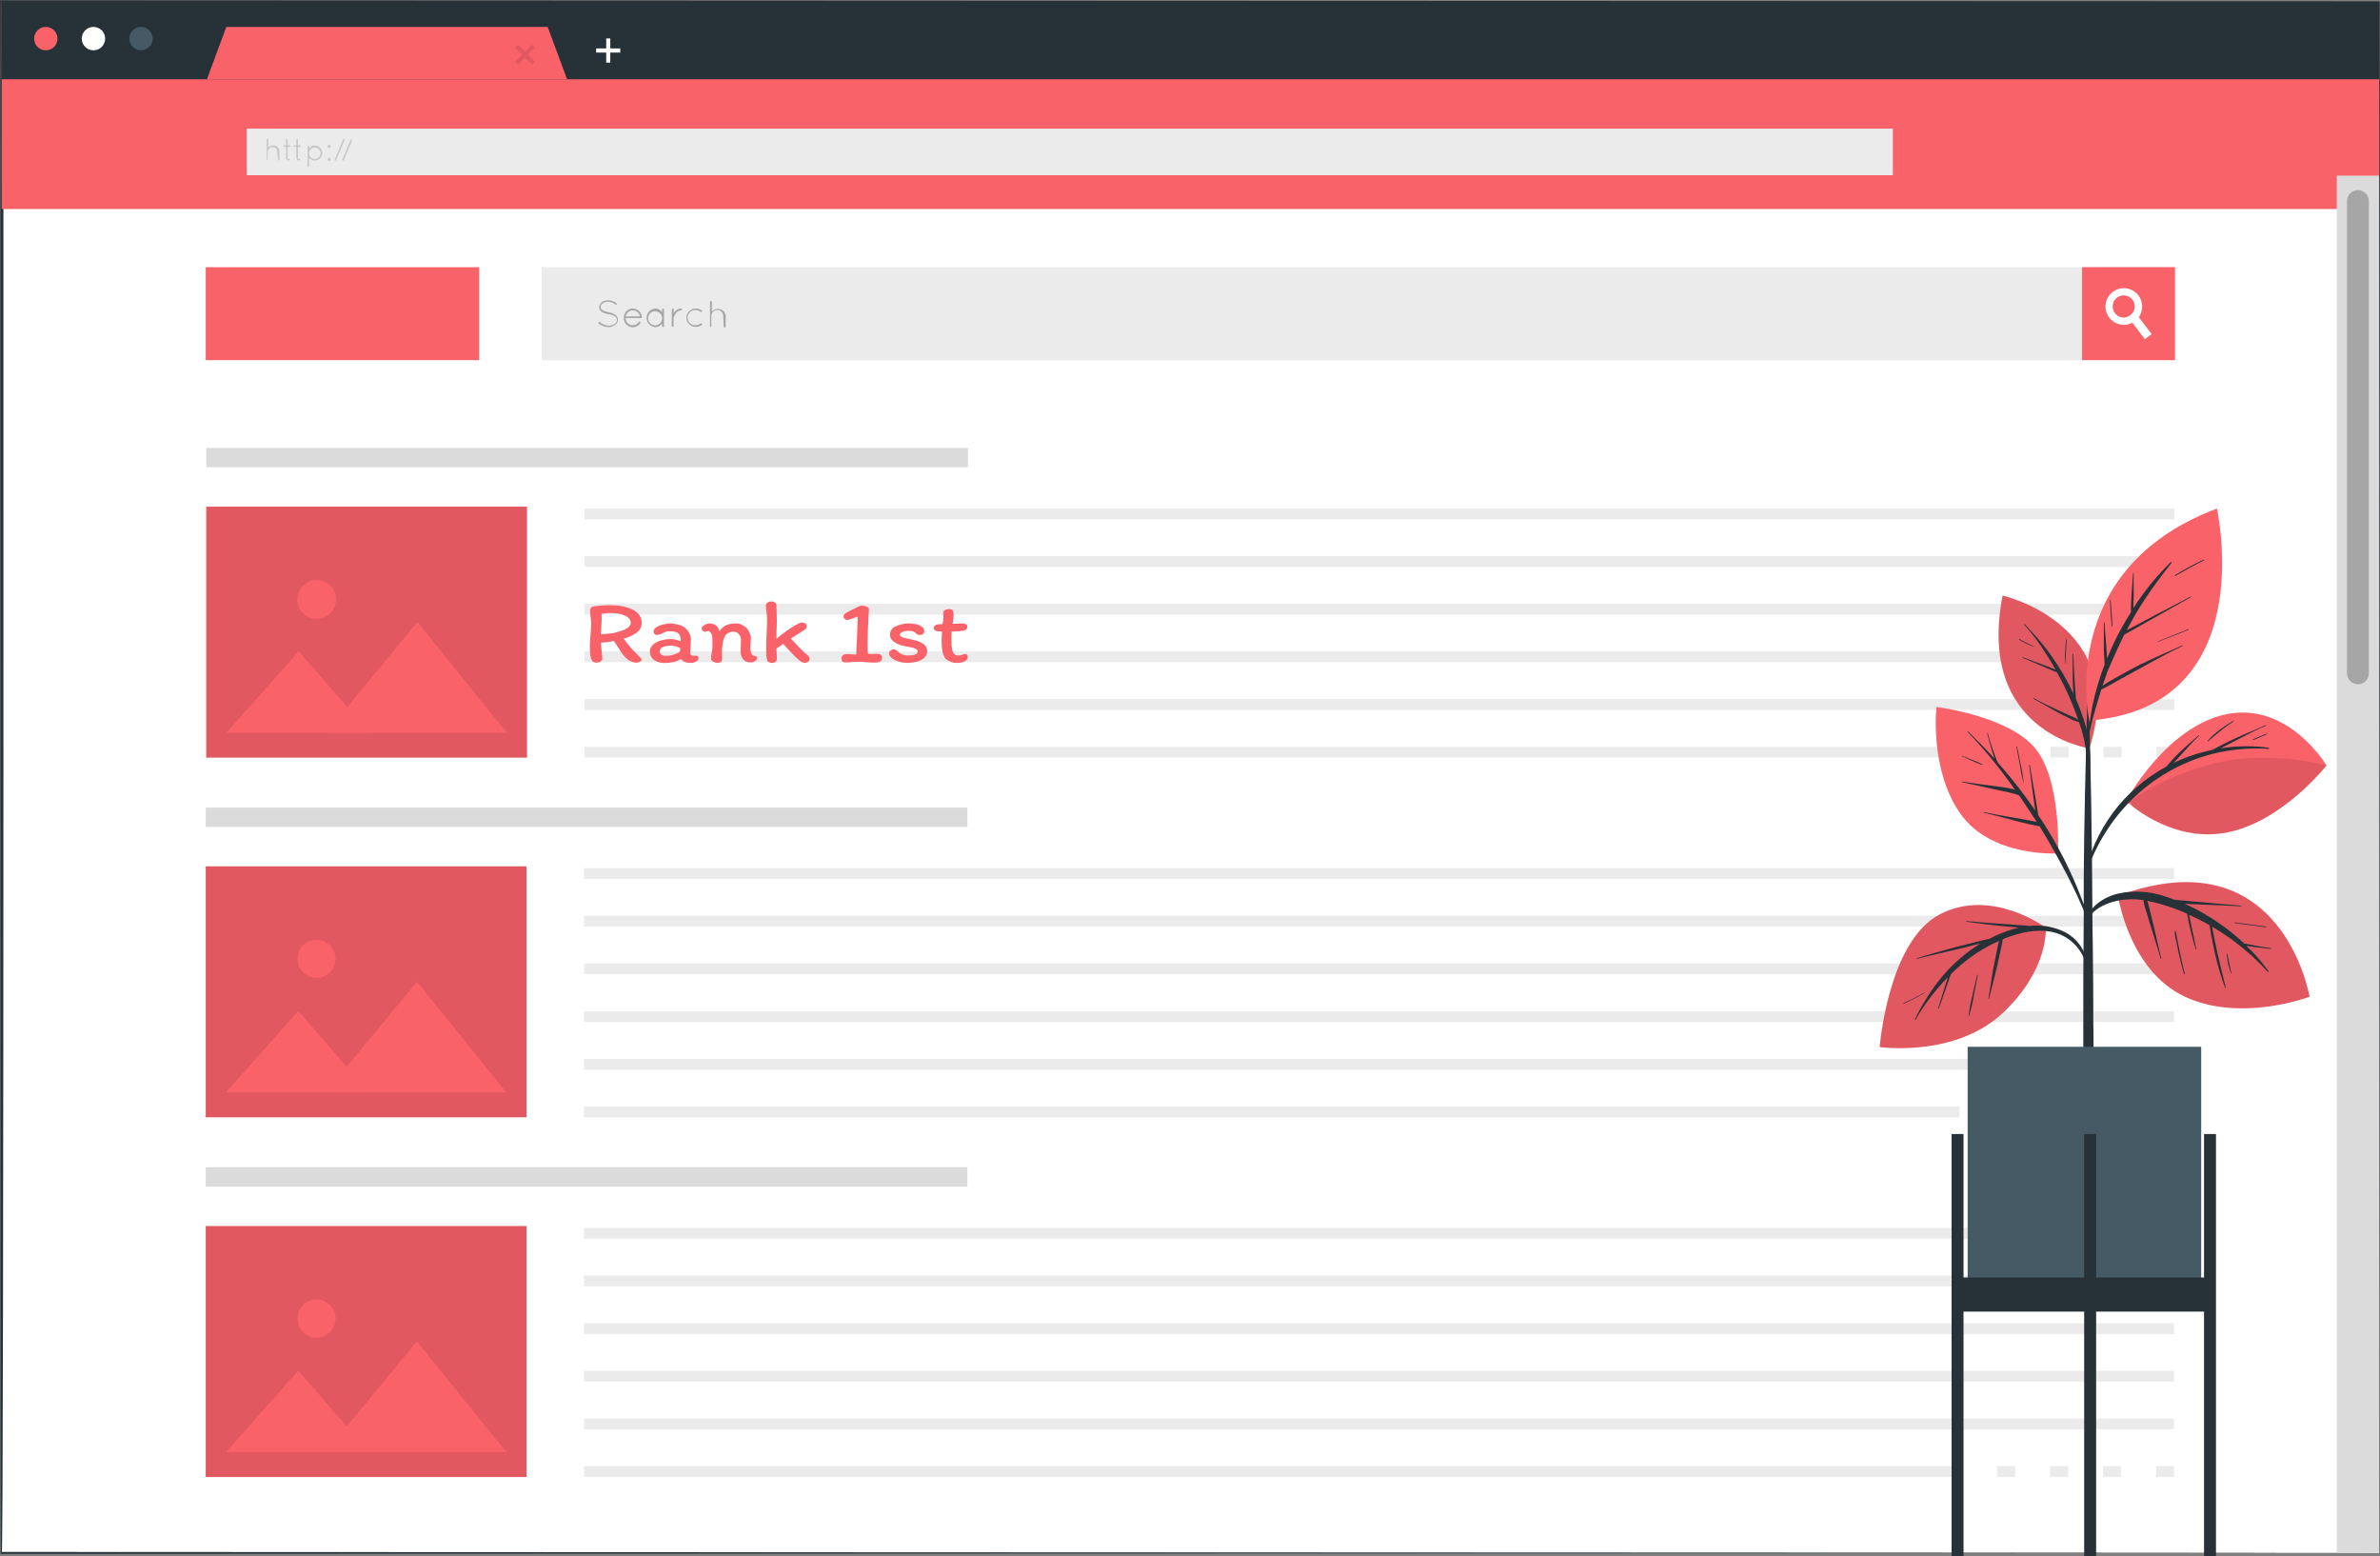 <svg width="462" height="302" viewBox="0 0 462 302" fill="none" xmlns="http://www.w3.org/2000/svg">
<rect x="0" y="0" width="462" height="302" fill="#808080" stroke="none"/>
<g clip-path="url(#clip0_199_2262)">
<path d="M461.811 0.367H0.324V301.362H461.811V0.367Z" fill="white"/>
<path d="M461.824 301.363C461.736 301.438 0.236 301.501 0.136 301.551C0.036 301.601 0.136 0.431 0.023 0.368V0.055H0.324C0.324 0.055 461.874 0.28 461.936 0.243C461.999 0.205 461.749 301.262 461.824 301.363ZM461.824 301.363C461.824 301.425 461.535 -0.171 461.824 0.481L0.337 0.682L0.65 0.368C0.65 0.268 0.788 302.191 0.349 301.175L461.836 301.363H461.824Z" fill="#263238"/>
<path d="M461.811 0.367H0.324V40.566H461.811V0.367Z" fill="#FA626A"/>
<path d="M461.811 0.367H0.324V15.38H461.811V0.367Z" fill="#263238"/>
<path d="M11.161 7.48C11.164 7.93 11.033 8.37 10.785 8.745C10.537 9.12 10.184 9.413 9.77 9.587C9.356 9.76 8.899 9.807 8.458 9.721C8.018 9.635 7.612 9.42 7.294 9.103C6.975 8.786 6.758 8.381 6.67 7.94C6.581 7.5 6.625 7.043 6.796 6.627C6.968 6.211 7.258 5.856 7.632 5.606C8.005 5.356 8.444 5.223 8.893 5.223C9.492 5.223 10.068 5.46 10.492 5.883C10.918 6.306 11.158 6.88 11.161 7.48Z" fill="#FA626A"/>
<path d="M20.411 7.48C20.414 7.93 20.283 8.37 20.035 8.745C19.787 9.12 19.434 9.413 19.02 9.587C18.606 9.76 18.149 9.807 17.708 9.721C17.268 9.635 16.862 9.42 16.544 9.103C16.225 8.786 16.008 8.381 15.919 7.94C15.831 7.5 15.875 7.043 16.046 6.627C16.218 6.211 16.508 5.856 16.882 5.606C17.255 5.356 17.694 5.223 18.143 5.223C18.742 5.223 19.318 5.46 19.743 5.883C20.168 6.306 20.408 6.88 20.411 7.48Z" fill="white"/>
<path d="M29.646 7.48C29.648 7.93 29.517 8.37 29.27 8.745C29.022 9.12 28.668 9.413 28.254 9.587C27.84 9.76 27.384 9.807 26.943 9.721C26.502 9.635 26.097 9.42 25.778 9.103C25.46 8.786 25.242 8.381 25.154 7.94C25.065 7.5 25.11 7.043 25.281 6.627C25.452 6.211 25.743 5.856 26.116 5.606C26.489 5.356 26.928 5.223 27.378 5.223C27.977 5.223 28.552 5.46 28.977 5.883C29.402 6.306 29.642 6.88 29.646 7.48Z" fill="#455A64"/>
<path d="M106.312 5.223H43.931L40.172 15.37H110.071L106.312 5.223Z" fill="#FA626A"/>
<path opacity="0.1" d="M103.842 11.983L103.278 12.547L101.899 11.18L100.521 12.547L99.97 11.996L101.335 10.616L99.957 9.236L100.521 8.672L101.912 10.052L103.278 8.672L103.842 9.236L102.463 10.603L103.842 11.983Z" fill="black"/>
<path d="M120.409 9.399V10.202H118.467V12.146H117.678V10.202H115.723V9.399H117.678V7.455H118.467V9.399H120.409Z" fill="white"/>
<path d="M367.261 25.064H48.016V33.907H367.261V25.064Z" fill="white"/>
<path d="M367.436 33.995H47.891V24.977H367.436V33.995Z" fill="#EBEBEB"/>
<path d="M53.82 29.367C53.794 29.141 53.685 28.933 53.515 28.782C53.346 28.63 53.126 28.547 52.899 28.547C52.672 28.547 52.452 28.63 52.282 28.782C52.113 28.933 52.004 29.141 51.978 29.367V30.998C51.964 31.004 51.949 31.008 51.934 31.008C51.919 31.008 51.904 31.004 51.89 30.998C51.873 31.006 51.853 31.011 51.834 31.011C51.814 31.011 51.795 31.006 51.777 30.998V27.11C51.777 27.07 51.793 27.031 51.821 27.003C51.85 26.975 51.888 26.959 51.928 26.959C51.968 26.959 52.006 26.975 52.034 27.003C52.062 27.031 52.078 27.07 52.078 27.11V28.652C52.192 28.519 52.332 28.412 52.489 28.336C52.647 28.26 52.818 28.218 52.993 28.213C53.153 28.199 53.313 28.219 53.465 28.27C53.617 28.322 53.756 28.405 53.874 28.514C53.992 28.622 54.086 28.754 54.15 28.901C54.214 29.048 54.247 29.207 54.246 29.367V30.998C54.246 31.034 54.231 31.069 54.206 31.095C54.18 31.121 54.145 31.136 54.108 31.136C54.089 31.137 54.07 31.135 54.051 31.129C54.033 31.123 54.017 31.113 54.002 31.1C53.988 31.087 53.977 31.071 53.969 31.054C53.962 31.036 53.958 31.017 53.958 30.998L53.82 29.367Z" fill="#C7C7C7"/>
<path d="M56.339 28.388C56.336 28.424 56.321 28.457 56.296 28.482C56.27 28.508 56.237 28.523 56.201 28.526H55.825V30.62C55.828 30.676 55.852 30.729 55.891 30.768C55.931 30.807 55.983 30.831 56.038 30.834C56.061 30.827 56.085 30.826 56.108 30.83C56.131 30.834 56.153 30.843 56.171 30.857C56.19 30.871 56.205 30.89 56.216 30.91C56.226 30.931 56.232 30.955 56.232 30.978C56.232 31.002 56.226 31.025 56.216 31.046C56.205 31.067 56.19 31.085 56.171 31.099C56.153 31.113 56.131 31.122 56.108 31.126C56.085 31.13 56.061 31.129 56.038 31.122C55.972 31.124 55.905 31.112 55.843 31.088C55.781 31.063 55.724 31.027 55.676 30.98C55.628 30.933 55.59 30.877 55.564 30.816C55.538 30.754 55.525 30.688 55.525 30.62V28.488H55.161C55.023 28.488 55.023 28.413 55.023 28.35C55.023 28.288 55.023 28.2 55.161 28.2H55.525V27.121C55.525 27.081 55.541 27.043 55.569 27.015C55.597 26.986 55.635 26.971 55.675 26.971C55.715 26.971 55.753 26.986 55.781 27.015C55.809 27.043 55.825 27.081 55.825 27.121V28.2H56.201C56.224 28.201 56.245 28.207 56.265 28.218C56.285 28.228 56.302 28.243 56.315 28.261C56.328 28.279 56.337 28.3 56.341 28.322C56.346 28.344 56.345 28.366 56.339 28.388Z" fill="#C7C7C7"/>
<path d="M58.343 28.388C58.34 28.424 58.325 28.457 58.3 28.482C58.274 28.508 58.241 28.523 58.206 28.526H57.829V30.62C57.832 30.676 57.856 30.729 57.895 30.768C57.934 30.807 57.987 30.831 58.043 30.834C58.065 30.827 58.089 30.826 58.111 30.83C58.134 30.834 58.156 30.843 58.175 30.857C58.194 30.871 58.209 30.89 58.22 30.91C58.23 30.931 58.236 30.955 58.236 30.978C58.236 31.002 58.23 31.025 58.22 31.046C58.209 31.067 58.194 31.085 58.175 31.099C58.156 31.113 58.134 31.122 58.111 31.126C58.089 31.13 58.065 31.129 58.043 31.122C57.975 31.124 57.909 31.112 57.846 31.088C57.785 31.063 57.728 31.027 57.679 30.98C57.632 30.933 57.594 30.877 57.568 30.816C57.542 30.754 57.529 30.688 57.529 30.62V28.488H57.165C57.027 28.488 57.027 28.413 57.027 28.35C57.027 28.288 57.027 28.2 57.165 28.2H57.529V27.121C57.529 27.081 57.545 27.043 57.573 27.015C57.601 26.986 57.639 26.971 57.679 26.971C57.719 26.971 57.757 26.986 57.785 27.015C57.814 27.043 57.829 27.081 57.829 27.121V28.2H58.206C58.227 28.201 58.249 28.207 58.269 28.218C58.289 28.228 58.305 28.243 58.319 28.261C58.332 28.279 58.341 28.3 58.346 28.322C58.349 28.344 58.349 28.366 58.343 28.388Z" fill="#C7C7C7"/>
<path d="M59.707 29.743V28.389C59.707 28.351 59.721 28.314 59.747 28.287C59.772 28.259 59.807 28.241 59.845 28.238C59.885 28.238 59.923 28.254 59.951 28.282C59.98 28.311 59.996 28.349 59.996 28.389V28.803C60.122 28.629 60.288 28.488 60.48 28.39C60.671 28.292 60.883 28.24 61.098 28.238C61.484 28.238 61.853 28.392 62.126 28.665C62.398 28.937 62.552 29.307 62.552 29.693C62.552 30.079 62.398 30.449 62.126 30.722C61.853 30.995 61.484 31.148 61.098 31.148C60.882 31.144 60.67 31.09 60.479 30.99C60.287 30.89 60.122 30.747 59.996 30.571V32.239C59.996 32.259 59.992 32.278 59.983 32.295C59.976 32.313 59.965 32.329 59.951 32.342C59.937 32.355 59.92 32.364 59.901 32.371C59.883 32.377 59.864 32.379 59.845 32.377C59.809 32.377 59.774 32.363 59.747 32.337C59.721 32.311 59.707 32.276 59.707 32.239V29.743ZM59.996 29.743C59.996 30.04 60.113 30.323 60.322 30.533C60.531 30.742 60.815 30.86 61.111 30.86C61.406 30.86 61.69 30.742 61.899 30.533C62.108 30.323 62.226 30.04 62.226 29.743C62.226 29.447 62.108 29.163 61.899 28.954C61.69 28.745 61.406 28.627 61.111 28.627C60.815 28.627 60.531 28.745 60.322 28.954C60.113 29.163 59.996 29.447 59.996 29.743Z" fill="#C7C7C7"/>
<path d="M63.894 28.111C63.954 28.111 64.012 28.129 64.061 28.162C64.111 28.195 64.15 28.242 64.172 28.297C64.195 28.352 64.201 28.413 64.189 28.471C64.178 28.529 64.149 28.583 64.107 28.625C64.065 28.667 64.011 28.696 63.953 28.708C63.895 28.719 63.834 28.713 63.779 28.691C63.724 28.668 63.678 28.629 63.644 28.58C63.611 28.53 63.594 28.472 63.594 28.412C63.594 28.332 63.625 28.256 63.681 28.2C63.738 28.143 63.815 28.111 63.894 28.111ZM63.894 30.62C63.954 30.62 64.012 30.637 64.061 30.671C64.111 30.704 64.15 30.751 64.172 30.806C64.195 30.861 64.201 30.921 64.189 30.98C64.178 31.038 64.149 31.092 64.107 31.134C64.065 31.176 64.011 31.204 63.953 31.216C63.895 31.228 63.834 31.222 63.779 31.199C63.724 31.176 63.678 31.138 63.644 31.088C63.611 31.038 63.594 30.98 63.594 30.921C63.594 30.841 63.625 30.764 63.681 30.708C63.738 30.651 63.815 30.62 63.894 30.62Z" fill="#C7C7C7"/>
<path d="M64.973 30.96L66.589 27.097C66.609 27.064 66.64 27.038 66.677 27.025C66.713 27.011 66.753 27.01 66.79 27.021C66.807 27.028 66.823 27.039 66.837 27.052C66.85 27.065 66.861 27.081 66.868 27.099C66.876 27.117 66.878 27.136 66.878 27.155C66.877 27.174 66.873 27.192 66.865 27.209L65.236 31.073C65.228 31.099 65.211 31.122 65.188 31.138C65.166 31.154 65.138 31.162 65.111 31.16C65.086 31.163 65.061 31.159 65.038 31.149C65.015 31.139 64.995 31.122 64.981 31.102C64.967 31.081 64.959 31.057 64.957 31.032C64.956 31.007 64.961 30.982 64.973 30.96Z" fill="#C7C7C7"/>
<path d="M66.462 30.959L68.091 27.096C68.109 27.064 68.138 27.039 68.172 27.025C68.206 27.012 68.243 27.01 68.279 27.02C68.297 27.027 68.313 27.038 68.327 27.051C68.34 27.064 68.351 27.08 68.358 27.098C68.365 27.116 68.368 27.135 68.367 27.154C68.367 27.173 68.362 27.191 68.354 27.209L66.738 31.072C66.727 31.099 66.708 31.122 66.683 31.138C66.659 31.154 66.629 31.162 66.6 31.16C66.576 31.159 66.553 31.153 66.532 31.141C66.511 31.13 66.493 31.114 66.48 31.094C66.466 31.075 66.458 31.052 66.454 31.029C66.451 31.005 66.454 30.981 66.462 30.959Z" fill="#C7C7C7"/>
<path d="M422.2 69.892H105.16V51.855H422.2V69.892Z" fill="#EBEBEB"/>
<path d="M93.016 69.892H39.934V51.855H93.016V69.892Z" fill="#FA626A"/>
<path d="M116.249 62.529C116.265 62.512 116.283 62.499 116.303 62.49C116.324 62.481 116.346 62.477 116.369 62.477C116.39 62.477 116.413 62.481 116.433 62.49C116.453 62.499 116.472 62.512 116.487 62.529C116.96 62.935 117.556 63.17 118.179 63.193C118.586 63.206 118.985 63.088 119.319 62.855C119.451 62.774 119.561 62.662 119.639 62.528C119.718 62.395 119.763 62.244 119.771 62.09C119.768 61.944 119.727 61.801 119.652 61.676C119.577 61.551 119.471 61.447 119.344 61.375C118.96 61.151 118.533 61.005 118.091 60.948C117.649 60.894 117.222 60.749 116.838 60.522C116.678 60.428 116.544 60.294 116.45 60.134C116.355 59.974 116.304 59.792 116.299 59.607C116.309 59.415 116.363 59.228 116.457 59.061C116.55 58.894 116.681 58.749 116.838 58.64C117.205 58.386 117.644 58.254 118.091 58.264C118.674 58.3 119.233 58.511 119.696 58.867C119.724 58.896 119.741 58.937 119.741 58.979C119.741 59.022 119.724 59.062 119.696 59.092C119.681 59.106 119.665 59.117 119.646 59.125C119.628 59.132 119.608 59.136 119.589 59.136C119.569 59.136 119.549 59.132 119.531 59.125C119.513 59.117 119.496 59.106 119.482 59.092C119.075 58.763 118.576 58.57 118.054 58.54C117.679 58.531 117.31 58.641 117.001 58.854C116.881 58.928 116.78 59.032 116.708 59.154C116.636 59.276 116.595 59.414 116.588 59.556C116.593 59.687 116.632 59.814 116.7 59.926C116.768 60.038 116.863 60.131 116.976 60.196C117.315 60.395 117.69 60.528 118.078 60.584C118.545 60.653 118.993 60.815 119.394 61.062C119.564 61.163 119.705 61.306 119.804 61.477C119.903 61.648 119.956 61.842 119.958 62.04C119.954 62.245 119.899 62.446 119.798 62.626C119.698 62.805 119.555 62.957 119.382 63.068C118.989 63.342 118.52 63.487 118.041 63.482C117.342 63.442 116.674 63.178 116.136 62.729C116.128 62.688 116.134 62.645 116.155 62.608C116.176 62.571 116.21 62.543 116.249 62.529Z" fill="#A6A6A6"/>
<path d="M121.087 61.689C121.07 61.224 121.239 60.77 121.556 60.429C121.874 60.088 122.313 59.887 122.779 59.87C123.244 59.854 123.697 60.023 124.037 60.34C124.378 60.658 124.579 61.098 124.595 61.563C124.594 61.587 124.588 61.609 124.578 61.63C124.567 61.651 124.553 61.669 124.536 61.684C124.518 61.7 124.498 61.711 124.476 61.718C124.454 61.725 124.431 61.728 124.408 61.727H121.438C121.447 62.095 121.599 62.445 121.86 62.705C122.122 62.964 122.473 63.112 122.841 63.119C123.078 63.12 123.312 63.059 123.518 62.943C123.725 62.826 123.897 62.658 124.019 62.454C124.033 62.438 124.05 62.425 124.07 62.417C124.089 62.408 124.111 62.403 124.132 62.403C124.153 62.403 124.174 62.408 124.194 62.417C124.213 62.425 124.231 62.438 124.245 62.454C124.285 62.48 124.314 62.52 124.326 62.567C124.338 62.614 124.331 62.663 124.307 62.705C124.151 62.953 123.935 63.158 123.679 63.301C123.422 63.443 123.134 63.519 122.841 63.52C122.605 63.517 122.373 63.467 122.156 63.373C121.94 63.278 121.744 63.142 121.581 62.972C121.418 62.802 121.29 62.6 121.205 62.38C121.12 62.16 121.08 61.925 121.087 61.689ZM121.463 61.4H124.207C124.153 61.075 123.986 60.78 123.734 60.567C123.483 60.354 123.164 60.237 122.835 60.237C122.506 60.237 122.187 60.354 121.935 60.567C121.684 60.78 121.517 61.075 121.463 61.4Z" fill="#A6A6A6"/>
<path d="M128.894 60.045V63.319C128.892 63.366 128.87 63.411 128.835 63.444C128.8 63.476 128.754 63.494 128.707 63.494C128.66 63.494 128.616 63.476 128.582 63.443C128.55 63.41 128.531 63.365 128.531 63.319V62.779C128.378 62.997 128.176 63.176 127.94 63.3C127.705 63.424 127.444 63.491 127.178 63.494C126.724 63.456 126.3 63.249 125.991 62.913C125.683 62.577 125.512 62.138 125.512 61.682C125.512 61.225 125.683 60.786 125.991 60.45C126.3 60.114 126.724 59.907 127.178 59.869C127.444 59.87 127.707 59.935 127.943 60.059C128.179 60.184 128.38 60.364 128.531 60.584V60.045C128.531 59.998 128.55 59.953 128.582 59.921C128.616 59.888 128.66 59.869 128.707 59.869C128.754 59.869 128.8 59.888 128.835 59.92C128.87 59.952 128.892 59.997 128.894 60.045ZM128.531 61.688C128.514 61.422 128.419 61.166 128.259 60.953C128.098 60.739 127.879 60.578 127.627 60.488C127.376 60.398 127.104 60.384 126.844 60.448C126.586 60.511 126.35 60.649 126.169 60.844C125.987 61.04 125.866 61.284 125.821 61.547C125.777 61.811 125.811 62.081 125.918 62.326C126.025 62.571 126.202 62.778 126.426 62.923C126.649 63.068 126.911 63.145 127.178 63.143C127.549 63.127 127.899 62.965 128.152 62.693C128.405 62.421 128.542 62.059 128.531 61.688Z" fill="#A6A6A6"/>
<path d="M130.421 60.057C130.421 60.008 130.441 59.96 130.476 59.924C130.511 59.889 130.559 59.869 130.609 59.869C130.656 59.873 130.701 59.894 130.733 59.929C130.766 59.964 130.784 60.01 130.784 60.057V60.847V60.76C130.931 60.5 131.141 60.282 131.396 60.126C131.65 59.97 131.94 59.882 132.238 59.869C132.286 59.873 132.33 59.894 132.362 59.929C132.395 59.964 132.413 60.01 132.413 60.057C132.41 60.103 132.391 60.146 132.358 60.179C132.326 60.211 132.283 60.23 132.238 60.233C132.027 60.235 131.82 60.289 131.636 60.393C131.452 60.495 131.297 60.644 131.185 60.823C130.998 61.079 130.85 61.362 130.746 61.663V63.256C130.746 63.303 130.728 63.347 130.695 63.38C130.662 63.413 130.617 63.432 130.571 63.432C130.523 63.432 130.477 63.413 130.442 63.381C130.407 63.349 130.386 63.304 130.383 63.256L130.421 60.057Z" fill="#A6A6A6"/>
<path d="M133.23 61.676C133.234 61.434 133.285 61.196 133.381 60.974C133.476 60.752 133.615 60.552 133.789 60.384C133.962 60.216 134.167 60.084 134.391 59.996C134.616 59.907 134.856 59.865 135.098 59.87C135.516 59.871 135.922 60.012 136.251 60.271C136.267 60.286 136.28 60.305 136.288 60.325C136.298 60.345 136.302 60.368 136.302 60.39C136.302 60.413 136.298 60.434 136.288 60.455C136.28 60.476 136.267 60.494 136.251 60.509C136.216 60.54 136.171 60.557 136.125 60.557C136.079 60.557 136.034 60.54 136 60.509C135.74 60.293 135.411 60.178 135.072 60.183C134.869 60.165 134.665 60.188 134.471 60.253C134.278 60.318 134.1 60.422 133.949 60.56C133.799 60.697 133.678 60.865 133.596 61.052C133.514 61.238 133.471 61.44 133.471 61.644C133.471 61.849 133.514 62.051 133.596 62.237C133.678 62.424 133.799 62.592 133.949 62.729C134.1 62.867 134.278 62.971 134.471 63.036C134.665 63.101 134.869 63.124 135.072 63.105C135.407 63.104 135.733 62.994 136 62.792C136.034 62.761 136.079 62.744 136.125 62.744C136.171 62.744 136.216 62.761 136.251 62.792C136.285 62.828 136.304 62.874 136.304 62.924C136.304 62.973 136.285 63.02 136.251 63.055C135.92 63.298 135.52 63.43 135.11 63.431C134.629 63.445 134.162 63.268 133.81 62.94C133.458 62.611 133.25 62.157 133.23 61.676Z" fill="#A6A6A6"/>
<path d="M140.385 61.299C140.385 60.993 140.264 60.699 140.047 60.483C139.831 60.267 139.538 60.145 139.232 60.145C138.926 60.145 138.633 60.267 138.417 60.483C138.201 60.699 138.079 60.993 138.079 61.299V63.368C138.05 63.407 138.011 63.437 137.966 63.456C137.921 63.468 137.874 63.468 137.829 63.456C137.823 63.435 137.823 63.414 137.829 63.394V58.564C137.829 58.518 137.847 58.473 137.88 58.44C137.913 58.408 137.958 58.389 138.004 58.389C138.052 58.389 138.098 58.407 138.133 58.44C138.168 58.472 138.189 58.517 138.192 58.564V60.471C138.334 60.305 138.511 60.171 138.71 60.08C138.909 59.989 139.126 59.943 139.345 59.944C139.539 59.936 139.732 59.966 139.915 60.034C140.097 60.102 140.263 60.205 140.405 60.339C140.546 60.472 140.659 60.632 140.737 60.81C140.816 60.988 140.858 61.18 140.861 61.374V63.394C140.858 63.441 140.837 63.486 140.802 63.519C140.767 63.551 140.721 63.569 140.673 63.569C140.65 63.569 140.627 63.565 140.606 63.555C140.585 63.547 140.565 63.534 140.549 63.517C140.533 63.501 140.52 63.482 140.511 63.461C140.502 63.439 140.498 63.416 140.498 63.394L140.385 61.299Z" fill="#A6A6A6"/>
<path d="M422.2 51.842H404.168V69.891H422.2V51.842Z" fill="#FA626A"/>
<path d="M417.674 64.836L416.358 65.827L413.94 62.629L413.062 61.463C413.244 61.393 413.412 61.295 413.564 61.174C413.861 60.949 414.094 60.651 414.24 60.309L415.18 61.562L417.674 64.836Z" fill="white"/>
<path d="M415.095 57.31C414.681 56.772 414.123 56.363 413.485 56.132C412.847 55.901 412.156 55.858 411.494 56.007C410.832 56.155 410.226 56.49 409.748 56.972C409.27 57.454 408.94 58.063 408.796 58.726C408.652 59.39 408.701 60.081 408.936 60.718C409.172 61.355 409.584 61.911 410.125 62.321C410.666 62.732 411.312 62.978 411.989 63.032C412.665 63.087 413.343 62.947 413.942 62.628C414.119 62.541 414.287 62.435 414.443 62.315C414.724 62.095 414.973 61.838 415.183 61.55C415.622 60.926 415.85 60.178 415.835 59.416C415.819 58.653 415.559 57.915 415.095 57.31ZM413.566 61.173C413.415 61.295 413.246 61.393 413.065 61.462C412.631 61.644 412.15 61.675 411.696 61.553C411.242 61.43 410.842 61.16 410.559 60.785C410.297 60.449 410.14 60.044 410.11 59.619C410.079 59.195 410.175 58.771 410.386 58.401C410.596 58.032 410.912 57.733 411.293 57.544C411.674 57.354 412.102 57.282 412.524 57.337C412.945 57.392 413.341 57.571 413.661 57.852C413.98 58.133 414.209 58.502 414.318 58.914C414.427 59.325 414.412 59.76 414.273 60.162C414.135 60.564 413.88 60.917 413.541 61.173H413.566Z" fill="white"/>
<path d="M461.809 34.082H453.613V301.362H461.809V34.082Z" fill="#DBDBDB"/>
<path d="M457.711 132.792C457.149 132.792 456.611 132.569 456.214 132.172C455.817 131.774 455.594 131.235 455.594 130.673V39C455.597 38.44 455.821 37.904 456.218 37.509C456.615 37.114 457.152 36.893 457.711 36.893C457.99 36.891 458.266 36.945 458.524 37.051C458.781 37.157 459.015 37.313 459.213 37.51C459.41 37.707 459.566 37.941 459.671 38.199C459.777 38.457 459.831 38.733 459.829 39.012V130.685C459.829 130.963 459.774 131.238 459.668 131.495C459.561 131.751 459.405 131.984 459.208 132.18C459.011 132.376 458.777 132.531 458.521 132.636C458.264 132.741 457.989 132.794 457.711 132.792Z" fill="#A6A6A6"/>
<path d="M102.303 98.324H40.035V147.027H102.303V98.324Z" fill="#FA626A"/>
<path opacity="0.1" d="M102.303 98.324H40.035V147.027H102.303V98.324Z" fill="black"/>
<path d="M98.404 142.211H63.254L81.023 120.713L98.404 142.211Z" fill="#FA626A"/>
<path d="M71.74 142.21H43.934L57.994 126.369L71.74 142.21Z" fill="#FA626A"/>
<path d="M65.221 116.273C65.234 117.02 65.024 117.753 64.619 118.38C64.213 119.007 63.63 119.499 62.945 119.794C62.259 120.088 61.501 120.172 60.768 120.034C60.034 119.895 59.358 119.542 58.827 119.019C58.294 118.495 57.93 117.824 57.78 117.093C57.63 116.362 57.701 115.602 57.983 114.911C58.266 114.219 58.748 113.628 59.367 113.212C59.986 112.796 60.716 112.573 61.462 112.573C61.953 112.565 62.44 112.654 62.896 112.836C63.351 113.018 63.767 113.29 64.117 113.634C64.466 113.979 64.744 114.389 64.934 114.842C65.124 115.295 65.221 115.782 65.221 116.273Z" fill="#FA626A"/>
<path d="M187.891 86.924H40.035V90.674H187.891V86.924Z" fill="#DBDBDB"/>
<path d="M422.124 98.676H113.48V100.771H422.124V98.676Z" fill="#EBEBEB"/>
<path d="M422.124 107.92H113.48V110.014H422.124V107.92Z" fill="#EBEBEB"/>
<path d="M422.124 117.176H113.48V119.271H422.124V117.176Z" fill="#EBEBEB"/>
<path d="M422.124 126.42H113.48V128.514H422.124V126.42Z" fill="#EBEBEB"/>
<path d="M422.124 135.676H113.48V137.77H422.124V135.676Z" fill="#EBEBEB"/>
<path d="M380.47 144.92H113.48V147.014H380.47V144.92Z" fill="#EBEBEB"/>
<path d="M422.11 144.92H418.602V147.014H422.11V144.92Z" fill="#EBEBEB"/>
<path d="M411.837 144.92H408.328V147.014H411.837V144.92Z" fill="#EBEBEB"/>
<path d="M401.559 144.92H398.051V147.014H401.559V144.92Z" fill="#EBEBEB"/>
<path d="M391.282 144.92H387.773V147.014H391.282V144.92Z" fill="#EBEBEB"/>
<path d="M102.201 168.123H39.934V216.825H102.201V168.123Z" fill="#FA626A"/>
<path opacity="0.1" d="M102.201 168.123H39.934V216.825H102.201V168.123Z" fill="black"/>
<path d="M98.306 212.011H63.168L80.937 190.525L98.306 212.011Z" fill="#FA626A"/>
<path d="M71.638 212.01H43.844L57.904 196.182L71.638 212.01Z" fill="#FA626A"/>
<path d="M61.439 189.773C63.481 189.773 65.136 188.116 65.136 186.073C65.136 184.029 63.481 182.373 61.439 182.373C59.398 182.373 57.742 184.029 57.742 186.073C57.742 188.116 59.398 189.773 61.439 189.773Z" fill="#FA626A"/>
<path d="M187.79 156.723H39.934V160.473H187.79V156.723Z" fill="#DBDBDB"/>
<path d="M422.022 168.475H113.379V170.569H422.022V168.475Z" fill="#EBEBEB"/>
<path d="M422.022 177.732H113.379V179.827H422.022V177.732Z" fill="#EBEBEB"/>
<path d="M422.022 186.975H113.379V189.069H422.022V186.975Z" fill="#EBEBEB"/>
<path d="M422.022 196.232H113.379V198.327H422.022V196.232Z" fill="#EBEBEB"/>
<path d="M422.022 205.475H113.379V207.569H422.022V205.475Z" fill="#EBEBEB"/>
<path d="M380.369 214.732H113.379V216.827H380.369V214.732Z" fill="#EBEBEB"/>
<path d="M422.025 214.732H418.516V216.827H422.025V214.732Z" fill="#EBEBEB"/>
<path d="M411.747 214.732H408.238V216.827H411.747V214.732Z" fill="#EBEBEB"/>
<path d="M401.474 214.732H397.965V216.827H401.474V214.732Z" fill="#EBEBEB"/>
<path d="M391.185 214.732H387.676V216.827H391.185V214.732Z" fill="#EBEBEB"/>
<path d="M102.201 237.936H39.934V286.639H102.201V237.936Z" fill="#FA626A"/>
<path opacity="0.1" d="M102.201 237.936H39.934V286.639H102.201V237.936Z" fill="black"/>
<path d="M98.306 281.809H63.168L80.937 260.324L98.306 281.809Z" fill="#FA626A"/>
<path d="M71.638 281.809H43.844L57.904 265.98L71.638 281.809Z" fill="#FA626A"/>
<path d="M61.439 259.584C63.481 259.584 65.136 257.927 65.136 255.883C65.136 253.84 63.481 252.184 61.439 252.184C59.398 252.184 57.742 253.84 57.742 255.883C57.742 257.927 59.398 259.584 61.439 259.584Z" fill="#FA626A"/>
<path d="M187.79 226.521H39.934V230.272H187.79V226.521Z" fill="#DBDBDB"/>
<path d="M422.022 238.287H113.379V240.382H422.022V238.287Z" fill="#EBEBEB"/>
<path d="M422.022 247.531H113.379V249.626H422.022V247.531Z" fill="#EBEBEB"/>
<path d="M422.022 256.787H113.379V258.882H422.022V256.787Z" fill="#EBEBEB"/>
<path d="M422.022 266.031H113.379V268.126H422.022V266.031Z" fill="#EBEBEB"/>
<path d="M422.022 275.287H113.379V277.382H422.022V275.287Z" fill="#EBEBEB"/>
<path d="M380.369 284.531H113.379V286.626H380.369V284.531Z" fill="#EBEBEB"/>
<path d="M422.025 284.531H418.516V286.626H422.025V284.531Z" fill="#EBEBEB"/>
<path d="M411.747 284.531H408.238V286.626H411.747V284.531Z" fill="#EBEBEB"/>
<path d="M401.474 284.531H397.965V286.626H401.474V284.531Z" fill="#EBEBEB"/>
<path d="M391.185 284.531H387.676V286.626H391.185V284.531Z" fill="#EBEBEB"/>
<path d="M121.074 123.918C121.547 124.609 122.021 125.225 122.495 125.765C122.982 126.292 123.618 126.943 124.403 127.717C124.498 127.799 124.545 127.892 124.545 127.998C124.545 128.162 124.437 128.303 124.22 128.42C124.017 128.537 123.767 128.596 123.469 128.596C123.049 128.596 122.596 128.444 122.109 128.139C121.676 127.869 121.29 127.511 120.952 127.066C120.613 126.62 120.221 126.04 119.775 125.325C119.422 124.774 119.212 124.451 119.145 124.357C118.617 124.545 117.792 124.662 116.668 124.709C116.668 125.108 116.709 125.647 116.79 126.327C116.871 127.031 116.912 127.54 116.912 127.857C116.912 128.068 116.79 128.244 116.546 128.385C116.316 128.526 116.052 128.596 115.755 128.596C115.403 128.596 115.132 128.473 114.942 128.227C114.753 127.898 114.631 127.505 114.577 127.048C114.523 126.591 114.496 126.046 114.496 125.413C114.496 124.744 114.543 123.988 114.638 123.144C114.719 122.206 114.76 121.514 114.76 121.068C114.76 120.705 114.719 120.218 114.638 119.609C114.625 119.503 114.605 119.322 114.577 119.063C114.55 118.805 114.537 118.571 114.537 118.36C114.537 118.196 114.605 118.055 114.739 117.938C114.888 117.809 115.044 117.721 115.206 117.674C116.303 117.522 117.372 117.445 118.414 117.445C120.187 117.445 121.656 117.732 122.819 118.307C123.983 118.882 124.566 119.755 124.566 120.927C124.566 121.291 124.471 121.643 124.281 121.983C124.106 122.311 123.862 122.587 123.55 122.81C122.725 123.361 121.899 123.73 121.074 123.918ZM122.434 120.875C122.434 120.312 122.089 119.855 121.399 119.503C120.708 119.14 119.727 118.958 118.455 118.958C117.886 118.958 117.325 119.017 116.77 119.134L116.79 120.031C116.79 120.547 116.77 121.051 116.729 121.544C116.688 122.036 116.668 122.563 116.668 123.126C116.898 123.079 117.142 123.05 117.399 123.038C117.656 123.015 117.825 122.997 117.907 122.985C118.502 122.939 118.962 122.88 119.287 122.81C119.896 122.645 120.397 122.499 120.789 122.37C121.195 122.229 121.568 122.036 121.906 121.789C122.258 121.531 122.434 121.227 122.434 120.875Z" fill="#FA626A"/>
<path d="M135.6 127.734C135.6 127.993 135.438 128.21 135.113 128.385C134.802 128.561 134.51 128.649 134.24 128.649C133.726 128.649 133.313 128.596 133.002 128.491C132.704 128.373 132.426 128.162 132.169 127.858C131.817 128.127 131.337 128.332 130.728 128.473C130.119 128.602 129.557 128.667 129.043 128.667C128.203 128.667 127.513 128.473 126.972 128.086C126.431 127.688 126.16 127.107 126.16 126.345C126.16 126.017 126.262 125.718 126.465 125.448C126.668 125.167 126.945 124.92 127.297 124.71C127.689 124.486 128.136 124.316 128.637 124.199C129.137 124.071 129.659 124.006 130.2 124.006C130.484 124.006 130.823 124.053 131.215 124.146C131.607 124.24 131.912 124.34 132.129 124.445V124.164C132.129 123.531 131.953 123.097 131.601 122.863C131.249 122.616 130.68 122.493 129.896 122.493C129.666 122.493 129.436 122.534 129.205 122.616C128.989 122.698 128.738 122.81 128.454 122.95C128.075 123.127 127.716 123.214 127.378 123.214C127.256 123.214 127.141 123.144 127.033 123.003C126.925 122.851 126.87 122.716 126.87 122.599C126.87 122.259 127.053 121.966 127.419 121.719C127.798 121.473 128.244 121.291 128.759 121.174C129.273 121.045 129.733 120.98 130.139 120.98C130.545 120.98 131.012 121.051 131.54 121.192C132.068 121.32 132.501 121.502 132.839 121.737C133.245 122.041 133.557 122.399 133.773 122.81C134.003 123.208 134.118 123.648 134.118 124.129C134.118 124.281 134.105 124.51 134.077 124.815C134.05 125.143 134.037 125.424 134.037 125.659C134.037 125.765 134.023 125.923 133.996 126.134C133.97 126.392 133.956 126.597 133.956 126.749C133.956 126.89 134.017 127.013 134.139 127.119C134.26 127.213 134.403 127.259 134.565 127.259L135.133 127.242C135.282 127.242 135.397 127.289 135.478 127.383C135.56 127.476 135.6 127.593 135.6 127.734ZM129.063 127.277C129.645 127.277 130.133 127.224 130.525 127.119C130.917 127.013 131.391 126.82 131.946 126.538C132 126.339 132.034 126.075 132.047 125.747C131.303 125.442 130.687 125.289 130.2 125.289C129.645 125.289 129.151 125.378 128.718 125.554C128.285 125.729 128.069 126.04 128.069 126.485C128.069 126.708 128.176 126.896 128.393 127.049C128.61 127.201 128.833 127.277 129.063 127.277Z" fill="#FA626A"/>
<path d="M146.208 127.224C146.276 127.248 146.384 127.277 146.533 127.312C146.682 127.348 146.79 127.383 146.858 127.418C146.925 127.453 146.959 127.506 146.959 127.576C146.973 127.858 146.851 128.092 146.594 128.28C146.35 128.455 146.059 128.544 145.721 128.544C145.193 128.544 144.78 128.42 144.482 128.174C144.185 127.928 143.968 127.553 143.832 127.049C143.779 126.849 143.752 126.574 143.752 126.222C143.752 126.023 143.765 125.7 143.792 125.254C143.819 124.785 143.832 124.41 143.832 124.129C143.832 123.719 143.697 123.361 143.427 123.056C143.169 122.74 142.804 122.581 142.33 122.581C142.046 122.581 141.748 122.658 141.437 122.81C141.126 122.95 140.909 123.127 140.788 123.337C140.585 123.677 140.442 124.047 140.361 124.445C140.212 125.149 140.138 125.882 140.138 126.644C140.138 127.007 140.145 127.289 140.158 127.488C140.158 127.535 140.158 127.629 140.158 127.77C140.172 127.898 140.158 128.022 140.118 128.139C140.091 128.245 140.036 128.344 139.955 128.438C139.888 128.497 139.779 128.544 139.63 128.579C139.495 128.626 139.366 128.649 139.245 128.649C139.055 128.649 138.818 128.579 138.534 128.438C138.25 128.297 138.088 128.139 138.047 127.963L138.026 127.664C138.026 127.558 138.04 127.436 138.067 127.295C138.229 126.474 138.311 125.759 138.311 125.149C138.311 124.879 138.304 124.668 138.291 124.516L138.27 123.689C138.27 123.408 138.189 123.138 138.026 122.88C137.864 122.61 137.675 122.476 137.458 122.476C137.391 122.476 137.295 122.499 137.174 122.546C137.052 122.581 136.951 122.599 136.869 122.599C136.734 122.599 136.585 122.54 136.423 122.423C136.274 122.306 136.199 122.183 136.199 122.054C136.199 121.807 136.294 121.608 136.484 121.455C136.687 121.315 136.883 121.203 137.072 121.121C137.275 121.039 137.505 120.998 137.762 120.998C137.979 120.998 138.155 121.016 138.291 121.051C138.426 121.086 138.608 121.162 138.838 121.28C138.96 121.338 139.102 121.467 139.265 121.667C139.427 121.866 139.562 122.147 139.671 122.511C140.023 121.948 140.456 121.555 140.97 121.332C141.498 121.098 142.168 120.98 142.98 120.98C143.292 120.98 143.623 121.068 143.975 121.245C144.34 121.42 144.652 121.625 144.909 121.86C145.152 122.118 145.355 122.441 145.518 122.828C145.68 123.202 145.762 123.543 145.762 123.847C145.762 124.023 145.748 124.311 145.721 124.71C145.68 125.026 145.66 125.36 145.66 125.712C145.66 126.532 145.842 127.037 146.208 127.224Z" fill="#FA626A"/>
<path d="M156.569 126.976C156.799 127.129 156.955 127.275 157.036 127.416C157.117 127.557 157.158 127.732 157.158 127.944C157.158 128.119 157.05 128.284 156.833 128.436C156.63 128.577 156.441 128.647 156.264 128.647C156.116 128.647 155.94 128.606 155.737 128.524C155.534 128.442 155.378 128.349 155.27 128.243C155.121 128.137 154.83 127.879 154.397 127.469C153.977 127.058 153.666 126.736 153.463 126.501C152.976 125.974 152.732 125.71 152.732 125.71L152.021 124.954L150.722 125.868L150.803 127.785C150.803 128.102 150.709 128.325 150.519 128.454C150.343 128.583 150.167 128.647 149.991 128.647C149.734 128.647 149.504 128.606 149.301 128.524C149.112 128.442 148.997 128.349 148.956 128.243C148.807 127.774 148.733 127.158 148.733 126.396C148.733 124.966 148.76 123.823 148.814 122.966C148.868 121.899 148.895 120.891 148.895 119.941C148.895 119.648 148.854 119.244 148.773 118.728C148.76 118.622 148.74 118.452 148.713 118.218C148.685 117.983 148.672 117.772 148.672 117.584C148.672 117.315 148.773 117.104 148.976 116.951C149.193 116.799 149.47 116.723 149.809 116.723C150.08 116.723 150.296 116.799 150.458 116.951C150.634 117.092 150.722 117.291 150.722 117.549C150.722 117.936 150.736 118.446 150.763 119.08C150.79 119.713 150.803 120.176 150.803 120.469C150.803 120.832 150.79 121.319 150.763 121.928C150.736 122.257 150.722 122.503 150.722 122.667C150.722 123.184 150.729 123.611 150.743 123.951C151.23 123.518 151.88 123.014 152.691 122.439C153.517 121.853 154.16 121.442 154.62 121.207C155.134 120.938 155.446 120.803 155.554 120.803C155.838 120.803 156.082 120.856 156.285 120.962C156.488 121.067 156.589 121.225 156.589 121.436C156.589 121.647 156.555 121.811 156.488 121.928C156.42 122.034 156.298 122.145 156.122 122.263L153.504 123.916C154.086 124.537 154.688 125.171 155.31 125.815C155.933 126.449 156.353 126.836 156.569 126.976Z" fill="#FA626A"/>
<path d="M168.617 119.327C168.482 121.625 168.415 123.454 168.415 124.815C168.415 125.518 168.435 126.187 168.476 126.82C168.583 126.89 168.793 126.925 169.105 126.925L169.572 126.908C169.761 126.884 169.937 126.872 170.1 126.872C170.452 126.872 170.722 126.925 170.912 127.031C171.115 127.136 171.216 127.341 171.216 127.646C171.216 127.94 171.115 128.168 170.912 128.332C170.722 128.496 170.323 128.579 169.714 128.579C169.199 128.579 168.577 128.544 167.846 128.473C167.67 128.461 167.501 128.449 167.339 128.438C167.176 128.426 167.027 128.42 166.892 128.42C166.148 128.432 165.593 128.455 165.227 128.491C164.862 128.526 164.449 128.544 163.989 128.544C163.569 128.544 163.359 128.268 163.359 127.717C163.359 127.189 163.752 126.925 164.537 126.925C164.659 126.925 164.855 126.937 165.126 126.961C165.356 126.996 165.599 127.013 165.856 127.013C166.006 127.013 166.127 127.007 166.222 126.996C166.236 126.21 166.283 125.067 166.364 123.566C166.445 121.807 166.486 120.506 166.486 119.662C166.418 119.673 166.182 119.755 165.775 119.908C165.153 120.177 164.692 120.312 164.395 120.312C164.232 120.312 164.083 120.242 163.948 120.101C163.813 119.949 163.745 119.773 163.745 119.574C163.745 119.374 163.887 119.18 164.172 118.993C164.456 118.806 164.916 118.559 165.552 118.254C165.904 118.102 166.242 117.932 166.567 117.744C166.649 117.697 166.763 117.65 166.912 117.604C167.075 117.557 167.196 117.533 167.278 117.533C167.629 117.533 167.948 117.598 168.232 117.727C168.529 117.844 168.679 118.002 168.679 118.202L168.617 119.327Z" fill="#FA626A"/>
<path d="M178.522 124.551C179.063 124.821 179.442 125.09 179.659 125.36C179.875 125.618 179.983 125.958 179.983 126.38C179.983 126.802 179.841 127.177 179.557 127.506C179.272 127.823 178.907 128.068 178.461 128.245C178.136 128.373 177.73 128.473 177.242 128.544C176.769 128.614 176.396 128.649 176.126 128.649C175.652 128.649 175.138 128.573 174.583 128.42C174.028 128.268 173.555 128.051 173.162 127.77C172.783 127.488 172.594 127.16 172.594 126.785C172.594 126.55 172.682 126.368 172.858 126.24C173.033 126.099 173.263 126.028 173.548 126.028C173.778 126.028 174.022 126.169 174.278 126.45C174.535 126.697 174.833 126.884 175.172 127.013C175.524 127.142 175.869 127.207 176.207 127.207C177.493 127.207 178.136 126.954 178.136 126.45C178.136 126.345 178.095 126.245 178.014 126.151C177.933 126.046 177.858 125.976 177.791 125.941C177.669 125.858 177.499 125.788 177.283 125.729C177.066 125.671 176.85 125.624 176.633 125.589C176.417 125.541 176.255 125.506 176.146 125.483C176.038 125.46 175.808 125.419 175.456 125.36C175.118 125.301 174.793 125.202 174.482 125.061C173.967 124.85 173.548 124.592 173.223 124.287C172.912 123.982 172.756 123.589 172.756 123.109C172.756 122.839 172.83 122.569 172.979 122.3C173.142 122.019 173.358 121.807 173.629 121.667C174.035 121.444 174.482 121.274 174.969 121.157C175.456 121.039 175.909 120.98 176.329 120.98C176.667 120.98 177.046 121.01 177.466 121.068C177.899 121.127 178.21 121.209 178.399 121.315C178.752 121.479 179.009 121.649 179.171 121.825C179.333 122.001 179.415 122.223 179.415 122.493C179.415 122.622 179.381 122.751 179.313 122.88C179.246 122.997 179.165 123.08 179.069 123.127C178.853 123.197 178.664 123.232 178.501 123.232C178.379 123.232 178.278 123.214 178.197 123.179C178.115 123.132 178.041 123.085 177.973 123.038C177.919 122.992 177.885 122.962 177.872 122.95C177.696 122.786 177.499 122.658 177.283 122.563C177.066 122.47 176.749 122.423 176.329 122.423C176.058 122.423 175.795 122.458 175.537 122.528C175.294 122.587 175.104 122.663 174.969 122.757C174.861 122.828 174.786 122.892 174.745 122.95C174.705 122.997 174.685 123.062 174.685 123.144C174.685 123.472 175.063 123.713 175.822 123.865C176.593 124.018 176.999 124.1 177.039 124.111C177.121 124.135 177.344 124.193 177.709 124.287C178.089 124.381 178.359 124.469 178.522 124.551Z" fill="#FA626A"/>
<path d="M181.895 122.493C181.705 122.469 181.55 122.399 181.428 122.282C181.32 122.164 181.266 122.024 181.266 121.86C181.266 121.778 181.286 121.69 181.326 121.596C181.38 121.502 181.455 121.42 181.55 121.35C181.726 121.197 182.199 121.121 182.97 121.121C183.079 120.664 183.133 120.2 183.133 119.731C183.133 119.556 183.126 119.403 183.113 119.274C183.1 119.145 183.093 119.046 183.093 118.975C183.093 118.717 183.201 118.524 183.417 118.395C183.647 118.266 183.904 118.201 184.189 118.201C184.54 118.201 184.777 118.278 184.9 118.43C185.035 118.582 185.103 118.864 185.103 119.274C185.103 119.884 185.041 120.482 184.92 121.068C185.136 121.068 185.434 121.056 185.813 121.033C186.327 121.009 186.7 120.998 186.93 120.998C187.16 120.998 187.356 121.051 187.518 121.156C187.694 121.25 187.782 121.385 187.782 121.56C187.782 122.018 187.545 122.287 187.072 122.369C186.571 122.475 185.793 122.539 184.737 122.563C184.696 123.021 184.676 123.519 184.676 124.058C184.676 124.902 184.737 125.594 184.859 126.134C184.94 126.508 185.075 126.784 185.265 126.96C185.468 127.124 185.766 127.206 186.158 127.206C186.388 127.206 186.625 127.154 186.869 127.048C187.031 126.966 187.18 126.925 187.315 126.925C187.505 126.925 187.64 126.978 187.721 127.083C187.816 127.189 187.863 127.329 187.863 127.505C187.863 127.834 187.66 128.109 187.254 128.332C186.848 128.543 186.327 128.648 185.691 128.648C185.299 128.648 184.9 128.566 184.493 128.402C184.101 128.238 183.77 128.033 183.499 127.787C183.458 127.751 183.383 127.617 183.275 127.382C183.167 127.147 183.072 126.895 182.991 126.626C182.856 126.075 182.788 125.301 182.788 124.304C182.788 123.87 182.815 123.29 182.869 122.563L181.895 122.493Z" fill="#FA626A"/>
<path d="M405.589 145.226C405.589 145.226 383.597 142.149 388.741 115.586C388.741 115.586 413.304 121.107 405.589 145.226Z" fill="#FA626A"/>
<path opacity="0.1" d="M405.589 145.226C405.589 145.226 383.597 142.149 388.741 115.586C388.741 115.586 413.304 121.107 405.589 145.226Z" fill="black"/>
<path d="M404.507 139.686C404.069 138.343 403.575 137.018 403.007 135.722C403.007 135.554 402.96 135.386 402.951 135.218C402.951 134.854 402.886 134.491 402.858 134.127C402.792 133.334 402.746 132.542 402.699 131.749C402.606 130.163 402.504 128.568 402.485 126.983C402.485 126.899 402.345 126.899 402.345 126.983C402.345 128.578 402.345 130.163 402.345 131.758C402.345 132.551 402.42 133.344 402.466 134.136C402.466 134.314 402.466 134.491 402.513 134.659C401.278 132.017 399.802 129.494 398.105 127.123C397.341 126.06 396.549 125.043 395.701 124.063C394.853 123.084 393.893 122.105 393.008 121.116C392.952 121.051 392.859 121.116 392.915 121.209C394.495 122.959 395.914 124.848 397.155 126.852C397.817 127.86 398.45 128.904 399.018 129.958L398.814 129.874L398.03 129.557L396.232 128.876L392.691 127.561C392.626 127.561 392.579 127.654 392.645 127.682C393.819 128.148 394.974 128.615 396.13 129.147L397.826 129.874C398.115 130.005 398.403 130.117 398.692 130.229C398.874 130.324 399.069 130.393 399.27 130.434C399.718 131.236 400.155 132.038 400.556 132.85C401.58 134.908 402.479 137.025 403.249 139.192C403.296 139.341 403.351 139.49 403.408 139.649C402.829 139.311 402.225 139.02 401.6 138.781L399.326 137.737C397.788 137.028 396.251 136.309 394.779 135.47C394.704 135.47 394.639 135.554 394.713 135.592C396.223 136.421 397.705 137.298 399.214 138.119C399.969 138.53 400.733 138.93 401.507 139.303C402.149 139.685 402.847 139.965 403.575 140.134C404.304 142.148 404.786 144.243 405.01 146.373C405.262 149.376 405.234 152.408 405.299 155.42C405.299 155.467 405.374 155.467 405.383 155.42C405.597 152.687 405.718 149.927 405.737 147.185C405.725 144.636 405.309 142.105 404.507 139.686Z" fill="#263238"/>
<path d="M401.087 124.111C400.877 125.656 400.805 127.217 400.872 128.775H400.937C401.021 127.217 401.04 125.668 401.217 124.111C401.226 124.009 401.096 123.98 401.087 124.111Z" fill="#263238"/>
<path d="M394.806 125.398C393.832 125.02 392.897 124.552 392.011 123.999C391.945 123.952 391.871 124.074 391.945 124.12C392.829 124.709 393.792 125.168 394.806 125.481C394.825 125.5 394.853 125.416 394.806 125.398Z" fill="#263238"/>
<path d="M406.287 187.402C406.287 184.968 406.221 182.542 406.193 180.108C406.147 172.031 406.081 163.955 405.941 155.859C405.824 149.448 405.675 143.041 405.494 136.636C405.487 136.602 405.467 136.572 405.438 136.552V131.301C405.438 131.255 405.383 131.236 405.326 131.236C405.271 131.236 405.224 131.236 405.224 131.301V136.562C405.224 136.562 405.168 136.608 405.168 136.636C404.851 148.052 404.562 159.459 404.488 170.875C404.488 173.188 404.488 175.538 404.488 177.833C404.413 185.294 404.386 192.734 404.404 200.151C404.404 201.336 404.404 202.52 404.404 203.705C404.404 210.514 404.469 217.322 404.479 224.131C404.479 224.494 404.879 224.671 405.317 224.69C405.755 224.709 406.333 224.513 406.333 224.093C406.333 216.585 406.389 209.086 406.389 201.578C406.305 196.859 406.37 192.131 406.287 187.402Z" fill="#263238"/>
<path d="M397.11 180.016C397.11 180.016 386.533 172.172 376.498 177.47C366.461 182.768 364.887 203.193 364.887 203.193C364.887 203.193 379.628 205.301 388.909 196.459C397.846 187.944 397.11 180.016 397.11 180.016Z" fill="#FA626A"/>
<path opacity="0.1" d="M397.11 180.016C397.11 180.016 386.533 172.172 376.498 177.47C366.461 182.768 364.887 203.193 364.887 203.193C364.887 203.193 379.628 205.301 388.909 196.459C397.846 187.944 397.11 180.016 397.11 180.016Z" fill="black"/>
<path d="M399.987 180.501C398.046 179.728 395.941 179.452 393.866 179.699C393.437 179.628 393.004 179.584 392.57 179.569C392.067 179.569 391.573 179.503 391.079 179.457L387.995 179.242C385.908 179.083 383.811 178.962 381.733 178.748C381.658 178.748 381.64 178.869 381.733 178.878C383.792 179.149 385.842 179.438 387.911 179.643C388.973 179.755 390.036 179.867 391.098 179.942L391.871 180.016L390.94 180.249C389.28 180.732 387.675 181.386 386.15 182.199C385.32 182.348 384.491 182.581 383.671 182.777C382.367 183.085 381.062 183.42 379.757 183.756C377.195 184.437 374.651 185.193 372.107 185.929C372.09 185.929 372.073 185.936 372.061 185.948C372.049 185.961 372.042 185.977 372.042 185.995C372.042 186.012 372.049 186.029 372.061 186.041C372.073 186.053 372.09 186.06 372.107 186.06C374.651 185.435 377.213 184.866 379.766 184.26C381.006 183.961 382.246 183.672 383.494 183.327L384.426 183.103C381.584 184.86 379.045 187.065 376.906 189.632C374.847 192.165 373.096 194.932 371.688 197.877C371.688 197.951 371.753 198.026 371.799 197.951C373.534 194.92 375.658 192.13 378.117 189.65C378.071 189.791 378.024 189.931 377.987 190.071C377.782 190.695 377.595 191.32 377.391 191.936C376.999 193.185 376.608 194.435 376.235 195.666C376.235 195.75 376.337 195.778 376.365 195.666C376.813 194.464 377.232 193.251 377.661 192.029C377.866 191.432 378.08 190.845 378.285 190.248C378.397 189.94 378.499 189.623 378.602 189.315C378.602 189.222 378.677 189.129 378.705 189.035C379.874 187.887 381.12 186.818 382.432 185.836C384.166 184.55 386.042 183.467 388.023 182.609C388.023 182.796 387.957 182.982 387.921 183.15C387.809 183.635 387.706 184.082 387.603 184.605C387.399 185.603 387.203 186.61 387.007 187.608C386.606 189.66 386.364 191.731 385.982 193.783C385.982 193.866 386.094 193.904 386.113 193.783C386.588 191.721 387.193 189.688 387.65 187.627C387.883 186.591 388.116 185.565 388.33 184.53C388.433 184.045 388.526 183.598 388.628 183.075C388.675 182.805 388.74 182.535 388.778 182.264C388.964 182.189 389.15 182.096 389.346 182.031C392.141 180.996 395.188 180.249 398.143 180.818C399.542 181.08 400.855 181.684 401.965 182.575C403.075 183.467 403.948 184.619 404.507 185.929C404.61 186.153 404.973 186.013 404.917 185.78C404.553 184.582 403.919 183.483 403.065 182.568C402.21 181.653 401.158 180.946 399.987 180.501Z" fill="#263238"/>
<path d="M383.8 189.22L382.869 193.241C382.537 194.528 382.291 195.837 382.133 197.157C382.133 197.204 382.198 197.204 382.217 197.157C382.616 195.865 382.927 194.547 383.148 193.212L383.931 189.239C383.932 189.231 383.932 189.222 383.929 189.213C383.928 189.205 383.924 189.197 383.919 189.19C383.913 189.184 383.907 189.177 383.9 189.173C383.892 189.169 383.884 189.166 383.875 189.165C383.866 189.164 383.858 189.164 383.85 189.166C383.841 189.168 383.833 189.172 383.826 189.177C383.819 189.182 383.814 189.189 383.809 189.196C383.805 189.204 383.801 189.212 383.8 189.22Z" fill="#263238"/>
<path d="M373.569 192.624C372.227 193.315 370.923 194.089 369.515 194.648C369.499 194.655 369.487 194.669 369.48 194.686C369.475 194.702 369.475 194.721 369.483 194.737C369.49 194.753 369.503 194.765 369.52 194.771C369.537 194.778 369.555 194.777 369.571 194.77C370.952 194.144 372.298 193.447 373.606 192.68C373.606 192.68 373.606 192.615 373.569 192.624Z" fill="#263238"/>
<path d="M399.486 165.616C399.486 165.616 386.561 166.437 380.551 157.912C374.541 149.388 375.892 137.197 375.892 137.197C375.892 137.197 389.459 138.848 394.855 144.976C400.25 151.104 399.486 165.616 399.486 165.616Z" fill="#FA626A"/>
<path d="M405.55 178.374C405.103 176.994 404.544 175.623 404.022 174.27C403.5 172.918 402.988 171.668 402.419 170.39C401.262 167.784 399.968 165.241 398.543 162.771C397.611 161.194 396.679 159.674 395.645 158.172C395.645 157.939 395.58 157.706 395.543 157.482C395.487 157.081 395.431 156.68 395.366 156.279C395.235 155.458 395.095 154.647 394.955 153.826C394.657 152.035 394.294 150.264 394.024 148.473C394.024 148.388 393.884 148.398 393.893 148.473C394.154 150.235 394.331 152.007 394.583 153.78C394.704 154.647 394.815 155.514 394.946 156.382C394.946 156.689 395.039 157.006 395.095 157.314C393.122 154.43 390.988 151.658 388.703 149.014C388.386 148.65 388.069 148.305 387.771 147.95C387.739 147.85 387.698 147.754 387.65 147.661L387.37 146.915L386.811 145.376C386.448 144.36 386.122 143.343 385.879 142.298C385.879 142.214 385.73 142.298 385.749 142.298C386.01 143.362 386.29 144.425 386.597 145.469C386.746 145.973 386.914 146.477 387.091 146.971L387.184 147.223C385.535 145.423 383.811 143.688 382.068 141.972C382.003 141.906 381.919 141.972 381.975 142.065C385.314 145.552 388.376 149.294 391.135 153.257C390.83 153.156 390.519 153.075 390.203 153.015C389.206 152.819 388.209 152.679 387.203 152.548C385.096 152.278 382.991 152.016 380.894 151.681C380.81 151.681 380.782 151.802 380.894 151.811C382.898 152.213 384.882 152.66 386.867 153.117C387.799 153.332 388.731 153.518 389.663 153.705C390.433 153.871 391.193 154.086 391.936 154.349L392.57 155.281C393.502 156.661 394.433 158.079 395.366 159.497L394.042 159.236C393.045 159.04 392.048 158.863 391.042 158.695C389.067 158.377 387.1 158.032 385.153 157.585C385.069 157.585 385.032 157.696 385.153 157.715C387.128 158.182 389.085 158.722 391.051 159.245C391.983 159.497 392.915 159.73 393.902 159.944L395.347 160.252C395.537 160.298 395.73 160.333 395.925 160.355C397.789 163.414 399.556 166.548 401.227 169.756C401.944 171.155 402.643 172.554 403.314 174.009C403.985 175.464 404.591 176.984 405.234 178.467C405.177 178.822 405.653 178.7 405.55 178.374Z" fill="#263238"/>
<path d="M392.319 148.65C392.077 147.41 391.816 146.188 391.546 144.919C391.546 144.835 391.397 144.872 391.416 144.919C391.658 146.132 391.891 147.344 392.114 148.566C392.296 149.784 392.538 150.992 392.841 152.185C392.752 150.995 392.578 149.814 392.319 148.65Z" fill="#263238"/>
<path d="M384.78 148.285C384.184 147.987 383.55 147.744 382.916 147.502L381.985 147.119L381.481 146.923C381.292 146.864 381.111 146.782 380.941 146.681C380.838 146.607 380.783 146.774 380.875 146.793C381.066 146.849 381.25 146.925 381.426 147.016L381.919 147.24L382.851 147.66C383.458 147.947 384.08 148.199 384.715 148.416C384.808 148.444 384.855 148.36 384.78 148.285Z" fill="#263238"/>
<path d="M412.715 155.438C412.715 155.438 420.533 140.814 432.433 138.557C444.332 136.3 451.619 148.546 451.619 148.546C451.619 148.546 442.935 159.635 432.051 161.604C421.167 163.572 412.715 155.438 412.715 155.438Z" fill="#FA626A"/>
<path d="M440.41 145.104C437.315 144.691 434.177 144.729 431.092 145.216L431.623 144.937L434.27 143.575C436.133 142.642 437.941 141.607 439.861 140.842C439.869 140.838 439.876 140.833 439.882 140.827C439.888 140.82 439.892 140.813 439.895 140.805C439.899 140.797 439.9 140.787 439.899 140.779C439.899 140.77 439.897 140.761 439.893 140.753C439.889 140.745 439.884 140.739 439.878 140.732C439.872 140.726 439.864 140.722 439.856 140.719C439.847 140.716 439.839 140.714 439.83 140.715C439.821 140.715 439.812 140.717 439.804 140.721C437.941 141.588 436.012 142.316 434.149 143.174C433.216 143.603 432.285 144.051 431.353 144.535C430.766 144.843 430.114 145.142 429.536 145.515C426.921 146.04 424.38 146.882 421.969 148.024C422.472 147.483 422.966 146.951 423.46 146.401C424.569 145.188 425.659 143.911 426.88 142.81C426.945 142.745 426.88 142.661 426.787 142.717C425.538 143.845 424.224 144.89 423.013 146.075C422.426 146.644 421.867 147.231 421.326 147.846C421.047 148.145 420.777 148.462 420.516 148.779C416.432 150.97 412.883 154.04 410.125 157.766C407.367 161.493 405.467 165.784 404.562 170.333C404.562 170.417 404.665 170.464 404.693 170.38C406.368 164.804 409.371 159.718 413.443 155.559C417.817 151.091 423.326 147.902 429.378 146.335C432.97 145.419 436.684 145.079 440.383 145.328C440.406 145.322 440.427 145.309 440.443 145.291C440.46 145.273 440.469 145.25 440.473 145.226C440.476 145.202 440.471 145.177 440.46 145.155C440.449 145.134 440.432 145.116 440.41 145.104Z" fill="#263238"/>
<path opacity="0.1" d="M451.619 148.546C451.619 148.546 442.934 159.636 432.05 161.604C423.72 163.077 416.871 158.731 414.084 156.595L413.488 155.606C413.488 155.606 419.079 150.85 429.776 148.145C440.474 145.441 451.619 148.546 451.619 148.546Z" fill="black"/>
<path d="M433.496 139.891C432.586 140.425 431.706 141.007 430.859 141.636C430.031 142.269 429.261 142.974 428.557 143.743C428.545 143.757 428.538 143.775 428.539 143.793C428.54 143.812 428.548 143.829 428.562 143.841C428.575 143.854 428.593 143.86 428.611 143.859C428.63 143.859 428.647 143.851 428.66 143.837C429.452 143.156 430.243 142.466 431.064 141.813C431.863 141.164 432.7 140.563 433.57 140.013C433.645 139.966 433.57 139.845 433.496 139.891Z" fill="#263238"/>
<path d="M440.029 142.372C439.591 142.549 439.098 142.708 438.697 142.894L437.373 143.445C437.281 143.445 437.318 143.641 437.421 143.603L438.743 143.062C439.191 142.885 439.619 142.68 440.067 142.493C440.15 142.465 440.104 142.335 440.029 142.372Z" fill="#263238"/>
<path d="M411.152 173.842C411.152 173.842 413.24 188.354 424.142 193.428C435.045 198.502 448.323 193.428 448.323 193.428C448.323 193.428 443.105 162.043 411.152 173.842Z" fill="#FA626A"/>
<path opacity="0.1" d="M411.152 173.842C411.152 173.842 413.24 188.354 424.142 193.428C435.045 198.502 448.323 193.428 448.323 193.428C448.323 193.428 443.105 162.043 411.152 173.842Z" fill="black"/>
<path d="M440.85 183.988C439.853 183.876 438.846 183.699 437.858 183.522L436.386 183.241L435.622 183.092L434.746 182.272C432.678 180.456 430.444 178.839 428.075 177.44C426.783 176.684 425.448 176.004 424.077 175.407H424.282L427.869 175.566C430.255 175.678 432.65 175.734 435.045 175.883C435.128 175.883 435.119 175.752 435.045 175.752C432.65 175.585 430.255 175.323 427.86 175.118L424.375 174.81L422.586 174.652L422.12 174.605C421.505 174.372 420.871 174.148 420.256 173.952C417.287 172.936 414.095 172.759 411.031 173.439C408.291 174.148 405.552 175.948 404.844 178.84C404.844 178.942 404.974 179.007 405.011 178.905C406.036 176.489 408.739 175.267 411.143 174.773C412.768 174.455 414.435 174.42 416.073 174.671C416.182 175.418 416.366 176.152 416.622 176.862C416.93 177.888 417.219 178.905 417.554 179.931C418.169 181.964 418.849 183.979 419.417 186.021C419.414 186.031 419.412 186.042 419.413 186.053C419.414 186.063 419.418 186.073 419.424 186.082C419.43 186.091 419.438 186.098 419.448 186.103C419.457 186.108 419.467 186.11 419.478 186.11C419.489 186.11 419.499 186.108 419.509 186.103C419.518 186.098 419.526 186.091 419.532 186.082C419.538 186.073 419.542 186.063 419.543 186.053C419.544 186.042 419.542 186.031 419.539 186.021C419.035 183.988 418.607 181.936 418.122 179.894C417.88 178.886 417.628 177.888 417.377 176.89C417.239 176.192 417.056 175.503 416.827 174.829C417.772 174.997 418.705 175.221 419.623 175.5C421.306 175.995 422.956 176.6 424.561 177.31C424.72 178.345 424.953 179.371 425.186 180.388C425.484 181.665 425.819 182.934 426.22 184.184C426.216 184.193 426.215 184.204 426.216 184.215C426.217 184.226 426.221 184.236 426.226 184.245C426.233 184.253 426.241 184.261 426.25 184.266C426.26 184.27 426.27 184.273 426.281 184.273C426.291 184.273 426.301 184.27 426.311 184.266C426.32 184.261 426.328 184.253 426.335 184.245C426.34 184.236 426.344 184.226 426.346 184.215C426.347 184.204 426.345 184.193 426.341 184.184C426.33 184.105 426.315 184.027 426.295 183.951C426.052 182.757 425.791 181.582 425.54 180.397C425.335 179.464 425.148 178.476 424.943 177.524C426.295 178.13 427.627 178.802 428.913 179.539C428.913 179.837 429.015 180.136 429.053 180.406C429.137 180.901 429.23 181.395 429.314 181.889C429.519 183.008 429.742 184.128 430.013 185.238C430.499 187.377 431.122 189.483 431.876 191.542C431.866 191.555 431.861 191.569 431.861 191.584C431.861 191.6 431.866 191.615 431.876 191.626L431.941 191.701C431.988 191.757 432.062 191.701 432.053 191.626C431.55 189.481 430.973 187.345 430.497 185.191C430.264 184.118 430.022 183.037 429.807 181.955L429.5 180.332C429.5 180.182 429.454 180.015 429.425 179.847C430.891 180.697 432.307 181.632 433.665 182.645C436.028 184.404 438.213 186.391 440.188 188.576C440.272 188.67 440.421 188.576 440.356 188.446C439.517 187.355 438.697 186.282 437.756 185.275C437.206 184.687 436.638 184.118 436.06 183.568H436.237L437.775 183.801C438.781 183.932 439.797 184.034 440.803 184.146C440.85 184.128 440.905 183.997 440.85 183.988Z" fill="#263238"/>
<path d="M433.162 188.904C433.162 188.782 433.115 188.652 433.096 188.53C433.078 188.409 432.985 188.213 432.966 188.055C432.743 187.122 432.556 186.106 432.379 185.126C432.379 185.061 432.258 185.08 432.258 185.126C432.327 186.425 432.607 187.704 433.087 188.913H433.171L433.162 188.904Z" fill="#263238"/>
<path d="M424.074 188.68C424.074 188.633 424.074 188.614 424.008 188.614C423.701 187.328 423.403 186.041 423.142 184.753C423.002 184.072 422.862 183.391 422.732 182.711C422.658 182.347 422.592 181.974 422.527 181.61C422.497 181.29 422.418 180.975 422.294 180.677C422.289 180.665 422.281 180.655 422.27 180.648C422.259 180.641 422.246 180.637 422.233 180.637C422.22 180.637 422.207 180.641 422.197 180.648C422.186 180.655 422.177 180.665 422.173 180.677C422.161 181.334 422.253 181.989 422.443 182.618C422.573 183.327 422.713 184.035 422.872 184.744C423.188 186.171 423.543 187.598 423.943 189.007C423.943 189.081 424.101 189.062 424.092 189.007C424.083 188.95 424.074 188.783 424.074 188.68Z" fill="#263238"/>
<path d="M439.824 179.81C437.83 179.539 435.845 179.251 433.851 179.008C433.767 179.008 433.73 179.13 433.851 179.139C435.845 179.437 437.839 179.68 439.824 179.941C439.918 179.95 439.918 179.82 439.824 179.81Z" fill="#263238"/>
<path d="M405.569 139.826C405.569 139.826 398.897 110.54 430.337 98.695C430.337 98.695 439.04 137.234 405.569 139.826Z" fill="#FA626A"/>
<path d="M412.352 123.178L412.687 122.973L414.467 121.984L418.111 119.941C420.515 118.598 422.882 117.199 425.295 115.884C425.37 115.884 425.295 115.726 425.23 115.772C422.807 117.087 420.347 118.319 417.905 119.605L414.309 121.518L412.836 122.292C413.872 120.296 415.008 118.354 416.238 116.472C417.878 113.963 419.676 111.575 421.549 109.234C421.562 109.212 421.566 109.187 421.563 109.162C421.559 109.137 421.547 109.114 421.529 109.097C421.511 109.079 421.487 109.069 421.462 109.067C421.437 109.065 421.412 109.071 421.391 109.085C418.636 111.771 416.2 114.765 414.132 118.011C414.132 117.899 414.132 117.796 414.132 117.703C414.132 116.975 414.179 116.248 414.197 115.511C414.197 114.084 414.141 112.657 414.197 111.23C414.197 111.213 414.19 111.196 414.178 111.184C414.165 111.172 414.149 111.165 414.132 111.165C414.114 111.165 414.098 111.172 414.086 111.184C414.074 111.196 414.067 111.213 414.067 111.23C414.001 112.639 413.833 114.028 413.759 115.446C413.712 116.145 413.685 116.845 413.666 117.554C413.666 117.926 413.619 118.365 413.666 118.776C413.023 119.811 412.399 120.855 411.802 121.919C410.751 123.825 409.817 125.793 409.007 127.813C409.007 127.086 408.923 126.358 408.886 125.63C408.792 124.026 408.597 122.432 408.522 120.818C408.522 120.734 408.392 120.743 408.392 120.818C408.392 122.422 408.392 124.026 408.392 125.63C408.392 126.432 408.438 127.235 408.494 128.037L408.55 128.923C407.546 131.539 406.752 134.23 406.174 136.972C405.634 139.898 405.243 142.848 405 145.814C405.336 143.145 405.894 140.509 406.668 137.933C407.059 136.552 407.469 135.135 407.907 133.81C409.221 133.195 410.47 132.421 411.737 131.721C413.004 131.022 414.364 130.284 415.679 129.567C418.297 128.121 420.915 126.656 423.627 125.388C423.702 125.388 423.627 125.239 423.553 125.276C420.813 126.517 418.055 127.692 415.362 129.007C414.02 129.688 412.706 130.406 411.402 131.143C410.302 131.758 409.183 132.374 408.14 133.083C408.448 132.15 408.764 131.264 409.072 130.369C410.097 127.99 411.15 125.575 412.352 123.178Z" fill="#263238"/>
<path d="M409.706 116.52C409.701 116.505 409.691 116.493 409.679 116.484C409.666 116.475 409.651 116.471 409.636 116.471C409.621 116.471 409.606 116.475 409.593 116.484C409.581 116.493 409.572 116.505 409.566 116.52C409.687 118.189 409.743 119.858 409.92 121.519C409.92 121.612 410.069 121.612 410.06 121.519C410.004 119.849 409.827 118.189 409.706 116.52Z" fill="#263238"/>
<path d="M424.773 122.115C422.806 122.908 420.821 123.663 418.865 124.484C418.809 124.484 418.865 124.596 418.865 124.568C420.85 123.822 422.806 123.01 424.782 122.246C424.894 122.246 424.856 122.077 424.773 122.115Z" fill="#263238"/>
<path d="M427.802 108.609C425.877 109.492 424.01 110.495 422.211 111.612C422.199 111.616 422.188 111.623 422.179 111.631C422.169 111.64 422.162 111.651 422.158 111.662C422.153 111.674 422.152 111.687 422.153 111.7C422.154 111.712 422.158 111.725 422.164 111.736C422.17 111.747 422.18 111.756 422.19 111.763C422.201 111.77 422.213 111.774 422.226 111.776C422.238 111.777 422.251 111.776 422.263 111.772C422.275 111.768 422.286 111.761 422.295 111.753C424.159 110.689 425.976 109.663 427.886 108.721C427.914 108.684 427.802 108.572 427.802 108.609Z" fill="#263238"/>
<path d="M427.291 203.146H381.957V250.974H427.291V203.146Z" fill="#455A64"/>
<path d="M381.156 220.074H378.836V302.001H381.156V220.074Z" fill="#263238"/>
<path d="M430.16 220.074H427.84V302.001H430.16V220.074Z" fill="#263238"/>
<path d="M406.895 220.074H404.574V302.001H406.895V220.074Z" fill="#263238"/>
<path d="M428.997 247.914H379.992V254.536H428.997V247.914Z" fill="#263238"/>
</g>
<defs>
<clipPath id="clip0_199_2262">
<rect width="462" height="302" fill="white"/>
</clipPath>
</defs>
</svg>
